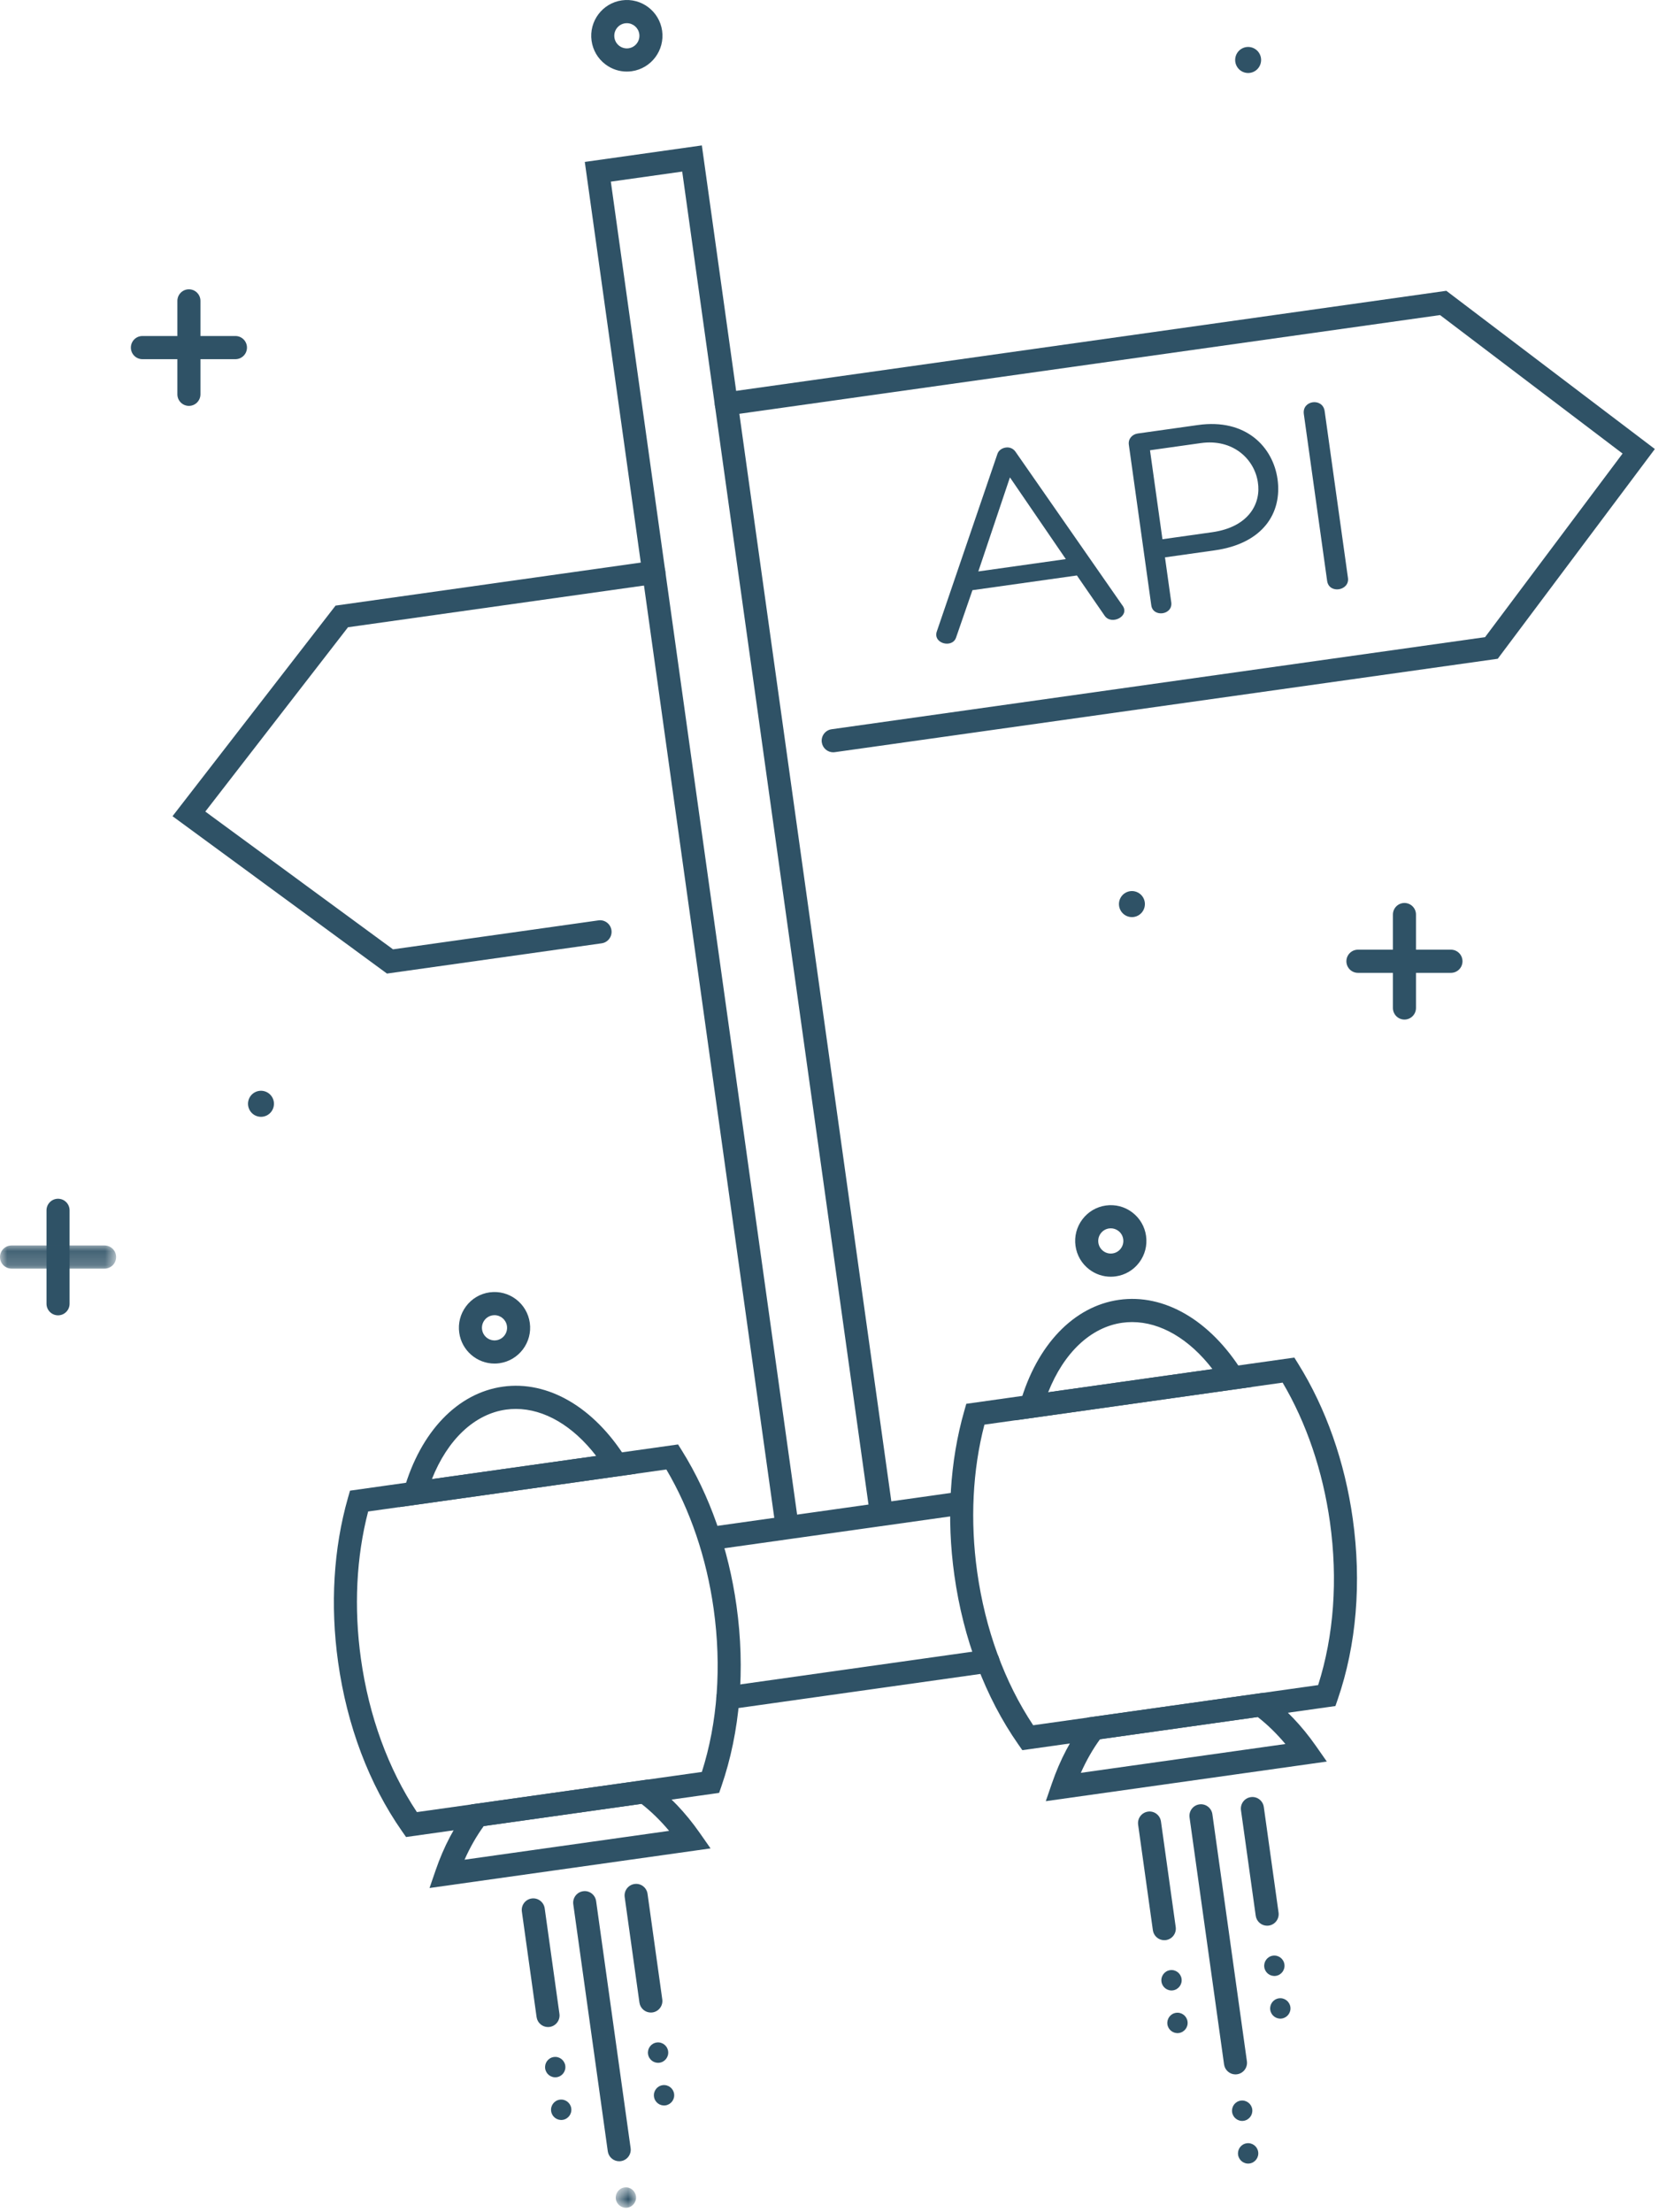 <?xml version="1.0" encoding="UTF-8"?>
<svg width="119px" height="158px" viewBox="0 0 119 158" version="1.1" xmlns="http://www.w3.org/2000/svg" xmlns:xlink="http://www.w3.org/1999/xlink">
    <!-- Generator: Sketch 43.2 (39069) - http://www.bohemiancoding.com/sketch -->
    <title>Page 1</title>
    <desc>Created with Sketch.</desc>
    <defs>
        <polygon id="path-1" points="0.612 2.107 2.064 2.107 2.064 0.65 0.612 0.65"></polygon>
        <polygon id="path-3" points="9.47996846e-21 0.104 9.47996846e-21 1.758 8.293 1.758 8.293 0.104 0 0.104"></polygon>
    </defs>
    <g id="Documentation-2" stroke="none" stroke-width="1" fill="none" fill-rule="evenodd">
        <g id="Page-1">
            <path d="M56.228,109.887 C55.824,109.887 55.471,109.588 55.413,109.175 L41.771,11.565 L50.132,10.386 L63.774,107.997 C63.837,108.45 63.524,108.868 63.073,108.931 C62.62,108.993 62.206,108.679 62.143,108.227 L48.729,12.255 L43.631,12.973 L57.044,108.945 C57.108,109.398 56.794,109.816 56.343,109.879 C56.305,109.885 56.266,109.887 56.228,109.887" id="Fill-1" fill="#2F5266"></path>
            <path d="M59.514,53.73 C59.11,53.73 58.757,53.431 58.699,53.018 C58.636,52.565 58.951,52.147 59.401,52.084 L106.076,45.506 L115.898,32.394 L102.861,22.503 L51.995,29.67 C51.545,29.733 51.128,29.418 51.065,28.967 C51.002,28.514 51.316,28.096 51.767,28.032 L103.309,20.769 L118.203,32.07 L106.982,47.05 L59.63,53.721 C59.591,53.727 59.552,53.73 59.514,53.73" id="Fill-3" fill="#2F5266"></path>
            <path d="M27.641,69.534 L12.323,58.294 L23.968,43.254 L46.586,40.067 C47.031,40 47.453,40.319 47.517,40.771 C47.58,41.224 47.266,41.642 46.815,41.705 L24.858,44.799 L14.665,57.964 L28.073,67.803 L42.746,65.735 C43.194,65.669 43.613,65.987 43.676,66.439 C43.739,66.892 43.425,67.309 42.975,67.373 L27.641,69.534 Z" id="Fill-5" fill="#2F5266"></path>
            <path d="M36.847,100.628 C36.611,100.628 36.375,100.644 36.139,100.677 C33.886,100.995 31.966,102.82 30.849,105.641 L42.586,103.988 C40.931,101.834 38.877,100.628 36.847,100.628 L36.847,100.628 Z M28.498,107.643 L28.848,106.419 C30.04,102.253 32.68,99.494 35.91,99.039 C39.142,98.583 42.435,100.507 44.723,104.182 L45.395,105.262 L28.498,107.643 Z" id="Fill-7" fill="#2F5266"></path>
            <path d="M26.296,107.953 C25.449,111.202 25.27,114.825 25.779,118.466 C26.352,122.567 27.732,126.344 29.779,129.423 L50.133,126.555 C51.257,123.028 51.549,119.016 50.976,114.916 C50.467,111.274 49.302,107.841 47.596,104.952 L26.296,107.953 Z M29.004,131.203 L28.714,130.788 C26.361,127.422 24.782,123.241 24.148,118.696 C23.58,114.633 23.824,110.582 24.853,106.981 L25.001,106.465 L48.433,103.164 L48.717,103.619 C50.694,106.796 52.039,110.622 52.607,114.685 C53.243,119.231 52.87,123.687 51.532,127.573 L51.366,128.051 L29.004,131.203 Z" id="Fill-9" fill="#2F5266"></path>
            <path d="M34.554,130.42 C34.033,131.138 33.574,131.941 33.182,132.822 L47.794,130.763 C47.175,130.024 46.514,129.379 45.816,128.834 L34.554,130.42 Z M30.68,134.845 L31.12,133.568 C31.7,131.881 32.485,130.392 33.451,129.142 L33.656,128.877 L46.256,127.101 L46.526,127.3 C47.797,128.234 48.959,129.448 49.981,130.91 L50.754,132.016 L30.68,134.845 Z" id="Fill-11" fill="#2F5266"></path>
            <path d="M39.143,144.775 C38.739,144.775 38.386,144.476 38.328,144.063 L37.276,136.527 C37.212,136.074 37.526,135.656 37.976,135.593 C38.422,135.529 38.843,135.844 38.907,136.297 L39.96,143.832 C40.023,144.286 39.709,144.703 39.259,144.767 C39.22,144.772 39.182,144.775 39.143,144.775" id="Fill-13" fill="#2F5266"></path>
            <path d="M44.228,154.36 C43.824,154.36 43.471,154.061 43.413,153.648 L40.949,136.009 C40.885,135.557 41.199,135.138 41.65,135.075 C42.099,135.008 42.516,135.326 42.58,135.779 L45.044,153.418 C45.108,153.871 44.794,154.289 44.343,154.352 C44.305,154.357 44.266,154.36 44.228,154.36" id="Fill-15" fill="#2F5266"></path>
            <path d="M46.489,143.74 C46.085,143.74 45.732,143.441 45.674,143.028 L44.621,135.492 C44.558,135.039 44.872,134.621 45.323,134.558 C45.774,134.492 46.19,134.809 46.253,135.261 L47.305,142.797 C47.369,143.25 47.055,143.668 46.604,143.732 C46.565,143.737 46.527,143.74 46.489,143.74" id="Fill-17" fill="#2F5266"></path>
            <path d="M35.323,93.932 C35.282,93.932 35.24,93.935 35.198,93.941 C34.96,93.975 34.75,94.098 34.606,94.291 C34.462,94.482 34.401,94.72 34.434,94.958 C34.503,95.45 34.954,95.792 35.447,95.725 C35.937,95.656 36.28,95.2 36.211,94.707 C36.148,94.258 35.763,93.932 35.323,93.932 M35.321,97.388 C34.073,97.388 32.981,96.463 32.803,95.188 C32.708,94.512 32.882,93.84 33.291,93.295 C33.7,92.75 34.296,92.397 34.969,92.303 C36.362,92.108 37.647,93.083 37.843,94.478 C38.037,95.873 37.065,97.167 35.676,97.363 C35.557,97.38 35.438,97.388 35.321,97.388" id="Fill-19" fill="#2F5266"></path>
            <path d="M44.775,1.655 C44.734,1.655 44.692,1.658 44.65,1.663 C44.16,1.733 43.817,2.189 43.886,2.681 C43.92,2.919 44.043,3.13 44.235,3.275 C44.427,3.42 44.663,3.481 44.9,3.448 C45.389,3.379 45.732,2.923 45.663,2.43 C45.6,1.981 45.215,1.655 44.775,1.655 M44.769,5.111 C44.22,5.111 43.689,4.933 43.243,4.596 C42.7,4.185 42.35,3.586 42.255,2.911 C42.06,1.516 43.032,0.221 44.421,0.025 C45.812,-0.171 47.1,0.806 47.295,2.2 L47.295,2.2 C47.489,3.595 46.518,4.89 45.128,5.086 C45.008,5.103 44.888,5.111 44.769,5.111" id="Fill-21" fill="#2F5266"></path>
            <path d="M40.378,147.535 C40.322,147.137 39.956,146.858 39.558,146.915 C39.162,146.97 38.886,147.339 38.941,147.737 C38.997,148.136 39.363,148.414 39.761,148.358 C40.157,148.302 40.434,147.933 40.378,147.535" id="Fill-23" fill="#2F5266"></path>
            <path d="M40.804,150.582 C40.748,150.183 40.382,149.905 39.984,149.961 C39.588,150.017 39.311,150.386 39.367,150.784 C39.423,151.183 39.789,151.46 40.186,151.405 C40.583,151.349 40.86,150.98 40.804,150.582" id="Fill-25" fill="#2F5266"></path>
            <g id="Group-29" transform="translate(43.369, 155.575)">
                <mask id="mask-2" fill="white">
                    <use xlink:href="#path-1"></use>
                </mask>
                <g id="Clip-28"></g>
                <path d="M2.057,1.277 C2.001,0.879 1.634,0.601 1.237,0.657 C0.84,0.712 0.564,1.081 0.619,1.479 C0.675,1.878 1.042,2.156 1.439,2.1 C1.836,2.044 2.113,1.675 2.057,1.277" id="Fill-27" fill="#2F5266" mask="url(#mask-2)"></path>
            </g>
            <path d="M47.724,146.5 C47.668,146.101 47.302,145.823 46.904,145.88 C46.508,145.935 46.232,146.304 46.287,146.702 C46.343,147.101 46.709,147.378 47.107,147.323 C47.503,147.267 47.78,146.898 47.724,146.5" id="Fill-30" fill="#2F5266"></path>
            <path d="M48.15,149.546 C48.094,149.148 47.728,148.87 47.33,148.926 C46.934,148.982 46.657,149.35 46.713,149.749 C46.769,150.148 47.135,150.425 47.532,150.37 C47.929,150.313 48.206,149.945 48.15,149.546" id="Fill-32" fill="#2F5266"></path>
            <path d="M80.867,94.425 C80.63,94.425 80.395,94.441 80.159,94.474 C77.906,94.792 75.986,96.616 74.869,99.438 L86.606,97.784 C84.951,95.631 82.897,94.425 80.867,94.425 L80.867,94.425 Z M72.517,101.44 L72.867,100.215 C74.06,96.05 76.7,93.291 79.93,92.836 C83.163,92.378 86.454,94.303 88.742,97.978 L89.415,99.059 L72.517,101.44 Z" id="Fill-34" fill="#2F5266"></path>
            <path d="M70.316,101.75 C69.469,104.998 69.289,108.621 69.798,112.263 C70.372,116.364 71.752,120.14 73.799,123.22 L94.153,120.352 C95.278,116.825 95.569,112.813 94.996,108.713 C94.486,105.07 93.321,101.638 91.616,98.749 L70.316,101.75 Z M73.024,125 L72.734,124.585 C70.382,121.22 68.802,117.039 68.167,112.493 C67.599,108.428 67.843,104.378 68.874,100.778 L69.021,100.262 L92.453,96.96 L92.736,97.416 C94.714,100.592 96.059,104.418 96.627,108.482 C97.262,113.027 96.891,117.484 95.552,121.37 L95.387,121.848 L73.024,125 Z" id="Fill-36" fill="#2F5266"></path>
            <path d="M78.574,124.217 C78.053,124.934 77.594,125.738 77.202,126.619 L91.814,124.56 C91.195,123.821 90.534,123.176 89.836,122.631 L78.574,124.217 Z M74.699,128.642 L75.139,127.365 C75.721,125.678 76.505,124.188 77.471,122.939 L77.676,122.673 L90.276,120.898 L90.546,121.097 C91.817,122.031 92.979,123.246 94,124.707 L94.773,125.813 L74.699,128.642 Z" id="Fill-38" fill="#2F5266"></path>
            <path d="M83.163,138.572 C82.758,138.572 82.406,138.273 82.348,137.86 L81.295,130.323 C81.231,129.871 81.546,129.453 81.996,129.389 C82.445,129.323 82.863,129.641 82.926,130.094 L83.979,137.63 C84.043,138.083 83.729,138.501 83.278,138.564 C83.24,138.569 83.201,138.572 83.163,138.572" id="Fill-40" fill="#2F5266"></path>
            <path d="M88.248,148.157 C87.843,148.157 87.491,147.857 87.433,147.444 L84.968,129.805 C84.905,129.353 85.218,128.935 85.669,128.871 C86.116,128.807 86.536,129.123 86.599,129.576 L89.064,147.214 C89.128,147.667 88.814,148.085 88.363,148.148 C88.325,148.154 88.286,148.157 88.248,148.157" id="Fill-42" fill="#2F5266"></path>
            <path d="M90.509,137.537 C90.105,137.537 89.752,137.238 89.694,136.825 L88.641,129.288 C88.578,128.835 88.892,128.417 89.342,128.354 C89.791,128.288 90.209,128.606 90.272,129.058 L91.325,136.595 C91.389,137.048 91.075,137.466 90.624,137.529 C90.586,137.534 90.547,137.537 90.509,137.537" id="Fill-44" fill="#2F5266"></path>
            <path d="M79.344,87.729 C79.302,87.729 79.26,87.731 79.218,87.738 C78.98,87.771 78.77,87.895 78.626,88.088 C78.482,88.279 78.421,88.517 78.454,88.755 C78.487,88.993 78.611,89.204 78.802,89.349 C78.994,89.494 79.23,89.556 79.467,89.522 C79.704,89.488 79.914,89.364 80.058,89.172 C80.203,88.98 80.263,88.743 80.23,88.504 C80.197,88.266 80.073,88.055 79.882,87.911 C79.725,87.791 79.537,87.729 79.344,87.729 M79.337,91.185 C78.788,91.185 78.257,91.007 77.811,90.67 C77.267,90.259 76.917,89.66 76.823,88.985 C76.728,88.309 76.901,87.637 77.31,87.092 C77.719,86.547 78.315,86.195 78.989,86.1 C79.66,86.006 80.331,86.178 80.874,86.589 C81.417,87 81.767,87.599 81.862,88.274 C81.956,88.95 81.783,89.622 81.374,90.167 C80.965,90.713 80.369,91.065 79.695,91.16 C79.576,91.177 79.455,91.185 79.337,91.185" id="Fill-46" fill="#2F5266"></path>
            <path d="M84.398,141.332 C84.342,140.934 83.976,140.655 83.578,140.712 C83.182,140.767 82.905,141.136 82.961,141.534 C83.017,141.933 83.383,142.211 83.78,142.155 C84.177,142.099 84.454,141.73 84.398,141.332" id="Fill-48" fill="#2F5266"></path>
            <path d="M84.824,144.379 C84.768,143.98 84.401,143.702 84.004,143.758 C83.607,143.814 83.331,144.183 83.386,144.581 C83.442,144.98 83.809,145.257 84.206,145.202 C84.603,145.146 84.88,144.777 84.824,144.379" id="Fill-50" fill="#2F5266"></path>
            <path d="M89.446,150.649 C89.39,150.251 89.023,149.973 88.626,150.029 C88.229,150.085 87.953,150.453 88.008,150.852 C88.064,151.25 88.431,151.528 88.828,151.472 C89.224,151.416 89.501,151.048 89.446,150.649" id="Fill-52" fill="#2F5266"></path>
            <path d="M89.871,153.696 C89.815,153.298 89.449,153.02 89.052,153.076 C88.655,153.131 88.379,153.5 88.434,153.898 C88.49,154.297 88.856,154.575 89.254,154.519 C89.65,154.463 89.927,154.094 89.871,153.696" id="Fill-54" fill="#2F5266"></path>
            <path d="M91.744,140.297 C91.688,139.898 91.321,139.62 90.924,139.676 C90.528,139.732 90.251,140.101 90.306,140.499 C90.362,140.898 90.729,141.175 91.126,141.12 C91.523,141.064 91.8,140.695 91.744,140.297" id="Fill-56" fill="#2F5266"></path>
            <path d="M92.17,143.343 C92.114,142.945 91.747,142.667 91.35,142.723 C90.953,142.779 90.677,143.147 90.732,143.546 C90.788,143.945 91.155,144.222 91.552,144.167 C91.949,144.11 92.226,143.742 92.17,143.343" id="Fill-58" fill="#2F5266"></path>
            <path d="M51.097,110.661 C50.692,110.661 50.34,110.362 50.282,109.949 C50.219,109.497 50.533,109.079 50.983,109.015 L68.174,106.592 C68.621,106.525 69.041,106.844 69.104,107.296 C69.167,107.749 68.853,108.167 68.403,108.23 L51.212,110.653 C51.173,110.658 51.135,110.661 51.097,110.661" id="Fill-60" fill="#2F5266"></path>
            <path d="M51.988,122.09 C51.583,122.09 51.231,121.791 51.173,121.378 C51.11,120.926 51.424,120.508 51.874,120.444 L70.451,117.826 C70.899,117.76 71.318,118.078 71.381,118.531 C71.443,118.983 71.13,119.401 70.68,119.464 L52.103,122.082 C52.064,122.087 52.026,122.09 51.988,122.09" id="Fill-62" fill="#2F5266"></path>
            <path d="M72.138,34.096 L69.88,40.813 L76.13,39.932 L72.138,34.096 Z M69.461,42.152 L68.294,45.526 C68.04,46.314 66.658,45.98 66.904,45.133 L71.239,32.436 C71.322,32.159 71.582,32.001 71.84,31.964 C72.098,31.928 72.354,32.014 72.528,32.254 L80.148,43.205 C80.783,43.989 79.385,44.695 78.9,43.971 L76.921,41.101 L69.461,42.152 Z" id="Fill-64" fill="#2F5266"></path>
            <path d="M83.032,38.513 L86.583,38.012 C89.221,37.64 90.096,35.933 89.844,34.424 C89.596,32.794 88.076,31.322 85.774,31.646 L82.143,32.158 L83.032,38.513 Z M83.213,39.808 L83.661,43.015 C83.789,43.932 82.357,44.113 82.235,43.236 L80.631,31.761 C80.573,31.344 80.871,31.017 81.269,30.961 L85.574,30.355 C89.005,29.871 90.933,31.936 91.253,34.225 C91.587,36.617 90.236,38.818 86.763,39.307 L83.213,39.808 Z" id="Fill-66" fill="#2F5266"></path>
            <path d="M93.131,29.575 C92.991,28.578 94.482,28.389 94.618,29.364 L96.283,41.277 C96.411,42.194 94.929,42.444 94.795,41.487 L93.131,29.575 Z" id="Fill-68" fill="#2F5266"></path>
            <path d="M18.194,78.02 C17.746,78.268 17.583,78.834 17.831,79.284 C18.078,79.733 18.642,79.897 19.09,79.649 C19.537,79.4 19.7,78.834 19.453,78.384 C19.205,77.935 18.641,77.771 18.194,78.02" id="Fill-70" fill="#2F5266"></path>
            <path d="M80.404,63.757 C79.956,64.005 79.793,64.571 80.041,65.021 C80.288,65.47 80.852,65.634 81.3,65.385 C81.747,65.137 81.91,64.571 81.663,64.121 C81.415,63.672 80.851,63.508 80.404,63.757" id="Fill-72" fill="#2F5266"></path>
            <path d="M88.705,3.469 C88.257,3.718 88.094,4.284 88.342,4.734 C88.589,5.183 89.153,5.347 89.601,5.098 C90.048,4.849 90.211,4.283 89.964,3.834 C89.716,3.384 89.152,3.221 88.705,3.469" id="Fill-74" fill="#2F5266"></path>
            <path d="M100.318,72.819 C99.863,72.819 99.494,72.449 99.494,71.991 L99.494,65.319 C99.494,64.862 99.863,64.492 100.318,64.492 C100.772,64.492 101.142,64.862 101.142,65.319 L101.142,71.991 C101.142,72.449 100.772,72.819 100.318,72.819" id="Fill-76" fill="#2F5266"></path>
            <path d="M103.64,69.482 L96.995,69.482 C96.54,69.482 96.171,69.112 96.171,68.655 C96.171,68.199 96.54,67.828 96.995,67.828 L103.64,67.828 C104.095,67.828 104.464,68.199 104.464,68.655 C104.464,69.112 104.095,69.482 103.64,69.482" id="Fill-78" fill="#2F5266"></path>
            <path d="M13.494,28.989 C13.04,28.989 12.67,28.619 12.67,28.162 L12.67,21.489 C12.67,21.033 13.04,20.663 13.494,20.663 C13.949,20.663 14.318,21.033 14.318,21.489 L14.318,28.162 C14.318,28.619 13.949,28.989 13.494,28.989" id="Fill-80" fill="#2F5266"></path>
            <path d="M16.817,25.653 L10.172,25.653 C9.717,25.653 9.348,25.283 9.348,24.826 C9.348,24.369 9.717,23.999 10.172,23.999 L16.817,23.999 C17.272,23.999 17.641,24.369 17.641,24.826 C17.641,25.283 17.272,25.653 16.817,25.653" id="Fill-82" fill="#2F5266"></path>
            <path d="M4.146,93.943 C3.692,93.943 3.322,93.573 3.322,93.116 L3.322,86.443 C3.322,85.987 3.692,85.616 4.146,85.616 C4.601,85.616 4.97,85.987 4.97,86.443 L4.97,93.116 C4.97,93.573 4.601,93.943 4.146,93.943" id="Fill-84" fill="#2F5266"></path>
            <g id="Group-88" transform="translate(0, 88.849)">
                <mask id="mask-4" fill="white">
                    <use xlink:href="#path-3"></use>
                </mask>
                <g id="Clip-87"></g>
                <path d="M7.469,1.758 L0.824,1.758 C0.369,1.758 -0,1.388 -0,0.931 C-0,0.474 0.369,0.104 0.824,0.104 L7.469,0.104 C7.924,0.104 8.293,0.474 8.293,0.931 C8.293,1.388 7.924,1.758 7.469,1.758" id="Fill-86" fill="#2F5266" mask="url(#mask-4)"></path>
            </g>
        </g>
    </g>
</svg>